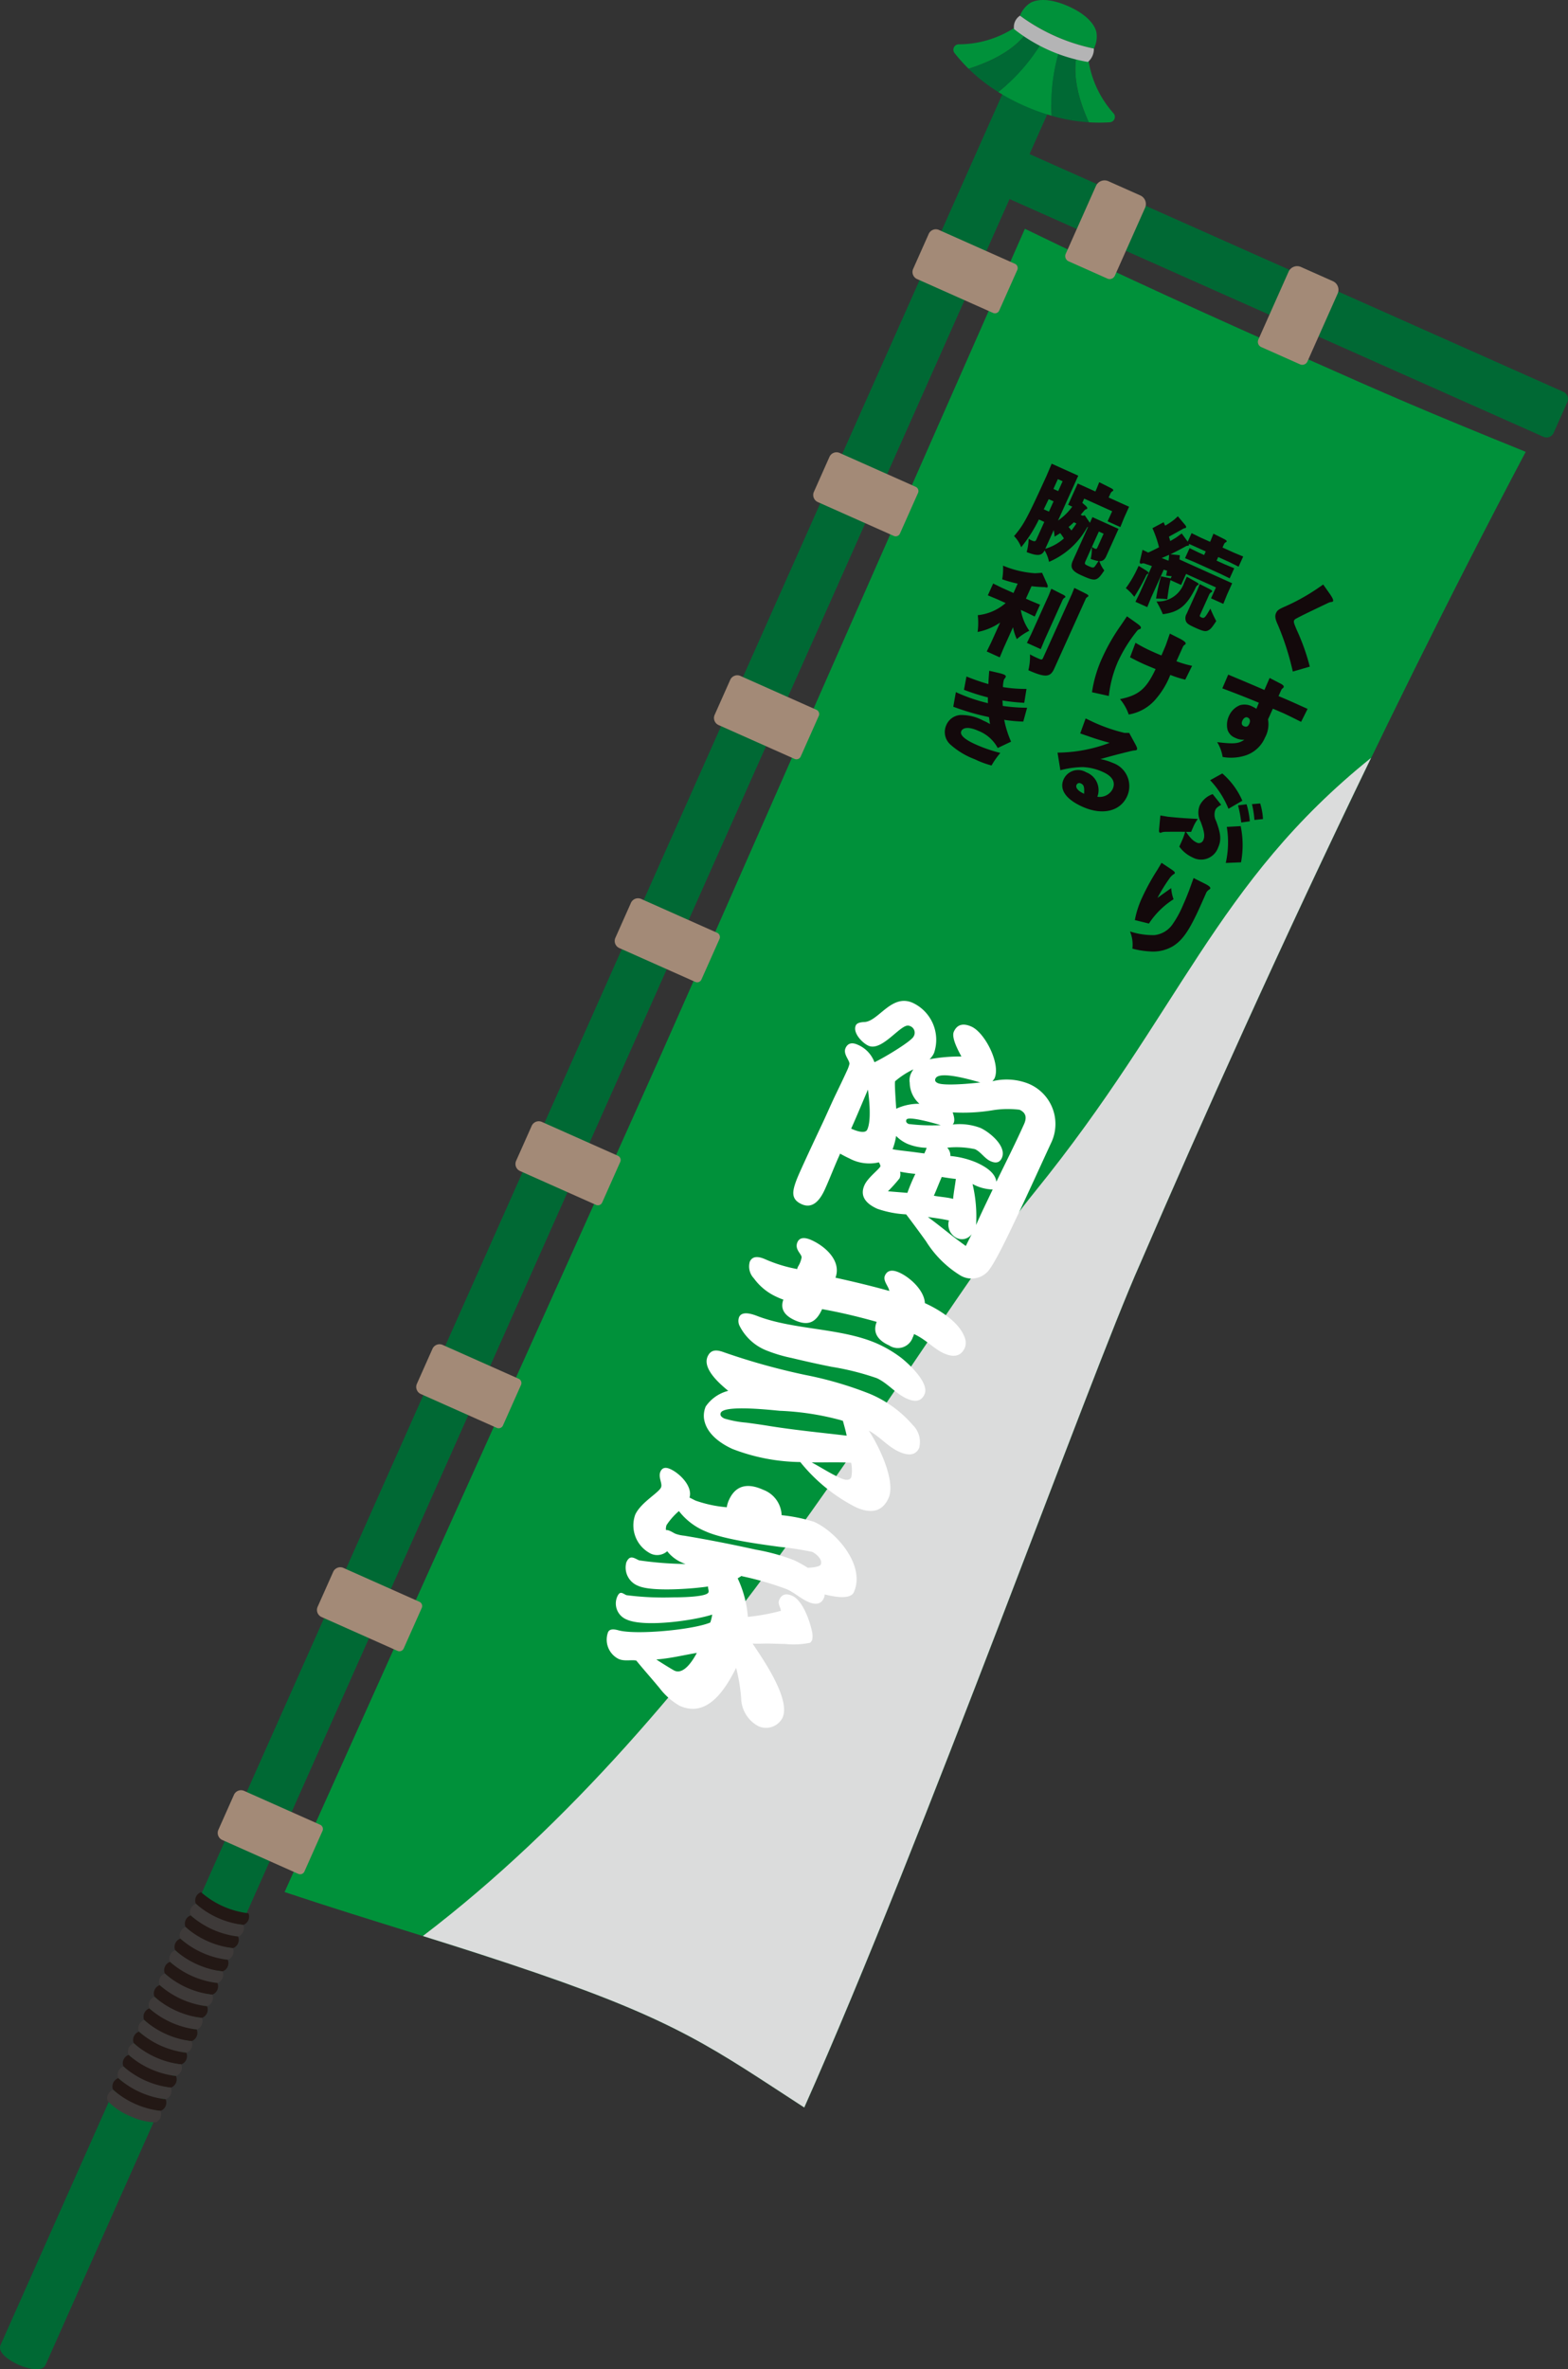 <svg id="mv_title_potter" xmlns="http://www.w3.org/2000/svg" width="159.931" height="241.582" viewBox="0 0 159.931 241.582">
  <rect x="0" y="0" width="159.931" height="241.582" fill="#333333" stroke="none"/>
  <g id="グループ_1153" data-name="グループ 1153">
    <path id="パス_5296" data-name="パス 5296" d="M3522.429,388.806l-54.45-24.242,3.8-8.534c.414-.931-.5-1.958-1.649-2.467s-2.631-.256-2.936.425L3363.029,587.952c-.363.818.995,1.652,1.843,2.03s2.4.787,2.742.01l98.326-220.845,54.45,24.243a.791.791,0,0,0,1.043-.4l1.4-3.14A.791.791,0,0,0,3522.429,388.806Z" transform="translate(-3362.968 -348.851)" fill="#006934"/>
    <path id="パス_5297" data-name="パス 5297" d="M3469.926,471.772c-5.086,11.423-21.953,58.395-34.213,85.932-9.177-5.954-12.776-8.722-27.3-13.712-9.18-3.154-16.657-5.236-25.71-8.261,10.568-23.567,32.983-73.235,38.07-84.658s27-61.316,37.439-84.939c10.212,4.964,19.509,9.139,28.318,13.06s12.241,5.414,22.764,9.683C3493.751,418.258,3479.728,449.056,3469.926,471.772Z" transform="translate(-3353.677 -342.805)" fill="#00913a"/>
    <path id="長方形_934" data-name="長方形 934" d="M.959,0H4.523a.959.959,0,0,1,.959.959V8.531a.576.576,0,0,1-.576.576H.576A.576.576,0,0,1,0,8.531V.959A.959.959,0,0,1,.959,0Z" transform="matrix(0.914, 0.407, -0.407, 0.914, 112.172, 18.086)" fill="#a38a77"/>
    <path id="長方形_935" data-name="長方形 935" d="M.959,0H4.523a.959.959,0,0,1,.959.959V8.531a.576.576,0,0,1-.576.576H.576A.576.576,0,0,1,0,8.531V.959A.959.959,0,0,1,.959,0Z" transform="translate(131.818 26.833) rotate(24)" fill="#a38a77"/>
    <path id="パス_5298" data-name="パス 5298" d="M3436.932,370.314l-1.845,4.142a.473.473,0,0,1-.625.24l-7.75-3.451a.791.791,0,0,1-.4-1.043l1.587-3.564a.792.792,0,0,1,1.044-.4l7.75,3.451A.473.473,0,0,1,3436.932,370.314Z" transform="translate(-3333.172 -342.789)" fill="#a38a77"/>
    <path id="パス_5299" data-name="パス 5299" d="M3388.755,478.522l-1.845,4.142a.474.474,0,0,1-.625.241l-7.75-3.451a.791.791,0,0,1-.4-1.044l1.587-3.564a.789.789,0,0,1,1.043-.4l7.751,3.451A.474.474,0,0,1,3388.755,478.522Z" transform="translate(-3355.86 -291.833)" fill="#a38a77"/>
    <path id="パス_5300" data-name="パス 5300" d="M3395.638,463.064l-1.845,4.142a.473.473,0,0,1-.626.24l-7.75-3.451a.789.789,0,0,1-.4-1.043l1.587-3.564a.79.79,0,0,1,1.042-.4l7.75,3.451A.475.475,0,0,1,3395.638,463.064Z" transform="translate(-3352.619 -299.112)" fill="#a38a77"/>
    <path id="パス_5301" data-name="パス 5301" d="M3402.52,447.606l-1.844,4.142a.475.475,0,0,1-.625.24l-7.751-3.451a.79.79,0,0,1-.4-1.043l1.587-3.565a.79.79,0,0,1,1.043-.4l7.752,3.451A.476.476,0,0,1,3402.52,447.606Z" transform="translate(-3349.378 -306.392)" fill="#a38a77"/>
    <path id="パス_5302" data-name="パス 5302" d="M3409.4,432.147l-1.843,4.142a.475.475,0,0,1-.626.241l-7.75-3.451a.791.791,0,0,1-.4-1.044l1.587-3.564a.789.789,0,0,1,1.043-.4l7.75,3.451A.472.472,0,0,1,3409.4,432.147Z" transform="translate(-3346.137 -313.671)" fill="#a38a77"/>
    <path id="パス_5303" data-name="パス 5303" d="M3416.285,416.689l-1.845,4.142a.471.471,0,0,1-.625.24l-7.752-3.451a.789.789,0,0,1-.4-1.043l1.587-3.564a.791.791,0,0,1,1.043-.4l7.751,3.451A.476.476,0,0,1,3416.285,416.689Z" transform="translate(-3342.896 -320.95)" fill="#a38a77"/>
    <path id="パス_5304" data-name="パス 5304" d="M3423.167,401.231l-1.843,4.142a.476.476,0,0,1-.626.24l-7.75-3.451a.789.789,0,0,1-.4-1.043l1.587-3.565a.788.788,0,0,1,1.042-.4l7.75,3.451A.473.473,0,0,1,3423.167,401.231Z" transform="translate(-3339.655 -328.23)" fill="#a38a77"/>
    <path id="パス_5305" data-name="パス 5305" d="M3430.05,385.772l-1.844,4.142a.475.475,0,0,1-.627.241l-7.75-3.451a.791.791,0,0,1-.4-1.044l1.587-3.564a.789.789,0,0,1,1.043-.4l7.75,3.451A.474.474,0,0,1,3430.05,385.772Z" transform="translate(-3336.414 -335.509)" fill="#a38a77"/>
    <g id="グループ_1152" data-name="グループ 1152" transform="translate(10.938 192.939)">
      <path id="パス_5306" data-name="パス 5306" d="M3378.806,484.117a6.552,6.552,0,0,0,2.631.655.9.9,0,0,0,.5-1.175,8.911,8.911,0,0,1-4.835-2.152.9.9,0,0,0-.542,1.156A6.6,6.6,0,0,0,3378.806,484.117Z" transform="translate(-3367.533 -481.444)" fill="#231815"/>
      <path id="パス_5307" data-name="パス 5307" d="M3378.447,484.923a6.586,6.586,0,0,0,2.631.655.9.9,0,0,0,.5-1.175,8.911,8.911,0,0,1-4.834-2.153.9.9,0,0,0-.542,1.156A6.572,6.572,0,0,0,3378.447,484.923Z" transform="translate(-3367.703 -481.065)" fill="#3e3a39"/>
      <path id="パス_5308" data-name="パス 5308" d="M3378.089,485.729a6.6,6.6,0,0,0,2.629.655.9.9,0,0,0,.5-1.175,8.937,8.937,0,0,1-4.836-2.153.9.9,0,0,0-.54,1.156A6.585,6.585,0,0,0,3378.089,485.729Z" transform="translate(-3367.871 -480.685)" fill="#231815"/>
      <path id="パス_5309" data-name="パス 5309" d="M3377.729,486.534a6.583,6.583,0,0,0,2.631.656.9.9,0,0,0,.5-1.177,8.921,8.921,0,0,1-4.836-2.152.9.9,0,0,0-.54,1.156A6.6,6.6,0,0,0,3377.729,486.534Z" transform="translate(-3368.04 -480.306)" fill="#3e3a39"/>
      <path id="パス_5310" data-name="パス 5310" d="M3377.371,487.34a6.586,6.586,0,0,0,2.631.655.9.9,0,0,0,.5-1.175,8.894,8.894,0,0,1-4.834-2.153.9.9,0,0,0-.542,1.156A6.579,6.579,0,0,0,3377.371,487.34Z" transform="translate(-3368.209 -479.927)" fill="#231815"/>
      <path id="パス_5311" data-name="パス 5311" d="M3377.011,488.146a6.617,6.617,0,0,0,2.631.655.9.9,0,0,0,.5-1.175,8.939,8.939,0,0,1-4.835-2.153.9.9,0,0,0-.542,1.156A6.616,6.616,0,0,0,3377.011,488.146Z" transform="translate(-3368.378 -479.547)" fill="#3e3a39"/>
      <path id="パス_5312" data-name="パス 5312" d="M3376.654,488.951a6.585,6.585,0,0,0,2.631.656.9.9,0,0,0,.5-1.177,8.917,8.917,0,0,1-4.836-2.152.9.9,0,0,0-.541,1.156A6.6,6.6,0,0,0,3376.654,488.951Z" transform="translate(-3368.547 -479.168)" fill="#231815"/>
      <path id="パス_5313" data-name="パス 5313" d="M3376.295,489.757a6.578,6.578,0,0,0,2.631.655.9.9,0,0,0,.5-1.175,8.91,8.91,0,0,1-4.835-2.152.9.9,0,0,0-.542,1.155A6.578,6.578,0,0,0,3376.295,489.757Z" transform="translate(-3368.716 -478.788)" fill="#3e3a39"/>
      <path id="パス_5314" data-name="パス 5314" d="M3375.936,490.563a6.61,6.61,0,0,0,2.631.655.9.9,0,0,0,.5-1.175,8.936,8.936,0,0,1-4.834-2.153.9.9,0,0,0-.542,1.156A6.6,6.6,0,0,0,3375.936,490.563Z" transform="translate(-3368.885 -478.409)" fill="#231815"/>
      <path id="パス_5315" data-name="パス 5315" d="M3375.578,491.368a6.581,6.581,0,0,0,2.629.656.9.9,0,0,0,.5-1.175,8.937,8.937,0,0,1-4.836-2.153.9.9,0,0,0-.54,1.156A6.6,6.6,0,0,0,3375.578,491.368Z" transform="translate(-3369.054 -478.029)" fill="#3e3a39"/>
      <path id="パス_5316" data-name="パス 5316" d="M3375.219,492.174a6.579,6.579,0,0,0,2.631.655.9.9,0,0,0,.5-1.175,8.907,8.907,0,0,1-4.834-2.152.9.9,0,0,0-.542,1.155A6.576,6.576,0,0,0,3375.219,492.174Z" transform="translate(-3369.222 -477.65)" fill="#231815"/>
      <path id="パス_5317" data-name="パス 5317" d="M3374.86,492.98a6.607,6.607,0,0,0,2.631.655.9.9,0,0,0,.5-1.175,8.9,8.9,0,0,1-4.835-2.153.9.9,0,0,0-.542,1.156A6.6,6.6,0,0,0,3374.86,492.98Z" transform="translate(-3369.391 -477.271)" fill="#3e3a39"/>
      <path id="パス_5318" data-name="パス 5318" d="M3374.5,493.785a6.6,6.6,0,0,0,2.631.656.9.9,0,0,0,.5-1.177,8.917,8.917,0,0,1-4.836-2.152.9.9,0,0,0-.54,1.156A6.572,6.572,0,0,0,3374.5,493.785Z" transform="translate(-3369.56 -476.891)" fill="#231815"/>
      <path id="パス_5319" data-name="パス 5319" d="M3374.143,494.591a6.579,6.579,0,0,0,2.631.655.9.9,0,0,0,.5-1.175,8.908,8.908,0,0,1-4.836-2.153.9.9,0,0,0-.54,1.158A6.6,6.6,0,0,0,3374.143,494.591Z" transform="translate(-3369.729 -476.512)" fill="#3e3a39"/>
      <path id="パス_5320" data-name="パス 5320" d="M3373.784,495.4a6.6,6.6,0,0,0,2.631.655.9.9,0,0,0,.5-1.175,8.933,8.933,0,0,1-4.836-2.153.9.9,0,0,0-.54,1.156A6.6,6.6,0,0,0,3373.784,495.4Z" transform="translate(-3369.898 -476.132)" fill="#231815"/>
      <path id="パス_5321" data-name="パス 5321" d="M3373.425,496.2a6.583,6.583,0,0,0,2.631.656.9.9,0,0,0,.5-1.177,8.91,8.91,0,0,1-4.835-2.152.9.9,0,0,0-.542,1.156A6.6,6.6,0,0,0,3373.425,496.2Z" transform="translate(-3370.067 -475.753)" fill="#3e3a39"/>
      <path id="パス_5322" data-name="パス 5322" d="M3373.065,497.01a6.581,6.581,0,0,0,2.631.655.9.9,0,0,0,.5-1.175,8.909,8.909,0,0,1-4.836-2.153.9.9,0,0,0-.54,1.156A6.58,6.58,0,0,0,3373.065,497.01Z" transform="translate(-3370.236 -475.373)" fill="#231815"/>
      <path id="パス_5323" data-name="パス 5323" d="M3372.707,497.816a6.609,6.609,0,0,0,2.631.655.9.9,0,0,0,.5-1.175,8.926,8.926,0,0,1-4.835-2.153.9.9,0,0,0-.542,1.156A6.6,6.6,0,0,0,3372.707,497.816Z" transform="translate(-3370.405 -474.994)" fill="#3e3a39"/>
    </g>
    <path id="パス_5324" data-name="パス 5324" d="M3454.722,447.043c-12.936,15.952-32.181,52.847-62.43,75.9,3.723,1.163,7.491,2.361,11.6,3.773,14.525,4.989,18.125,7.758,27.3,13.712,12.26-27.537,29.127-74.509,34.213-85.932,6.344-14.7,14.458-32.789,23.6-51.686C3473.083,415.609,3469.619,428.673,3454.722,447.043Z" transform="translate(-3349.161 -325.532)" fill="#dbdcdc" style="mix-blend-mode: multiply;isolation: isolate"/>
    <path id="パス_5325" data-name="パス 5325" d="M3436.572,352.706l-1.2-.534a10.515,10.515,0,0,1-5.76,1.727.552.552,0,0,0-.415.891,16.617,16.617,0,0,0,1.436,1.6C3433.6,355.449,3435.5,354.164,3436.572,352.706Z" transform="translate(-3331.837 -349.38)" fill="#00913a"/>
    <path id="パス_5326" data-name="パス 5326" d="M3436.779,353.041a18.867,18.867,0,0,1-4.589,5.31,21.288,21.288,0,0,0,2.642,1.4,21.546,21.546,0,0,0,2.811,1.024,18.91,18.91,0,0,1,.875-6.965Z" transform="translate(-3330.372 -348.971)" fill="#00913a"/>
    <path id="パス_5327" data-name="パス 5327" d="M3436.074,352.535c-1.074,1.458-2.97,2.743-5.939,3.685a17.591,17.591,0,0,0,3.022,2.37,18.867,18.867,0,0,0,4.589-5.31Z" transform="translate(-3331.34 -349.209)" fill="#006934"/>
    <path id="パス_5328" data-name="パス 5328" d="M3438.91,360.953a16.624,16.624,0,0,0,2.149,0,.553.553,0,0,0,.387-.9,10.489,10.489,0,0,1-2.571-5.436l-1.2-.534C3437.311,355.846,3437.621,358.116,3438.91,360.953Z" transform="translate(-3327.856 -348.484)" fill="#00913a"/>
    <path id="パス_5329" data-name="パス 5329" d="M3438.453,354.313l-1.672-.746a18.91,18.91,0,0,0-.875,6.965,17.615,17.615,0,0,0,3.783.66C3438.4,358.355,3438.09,356.085,3438.453,354.313Z" transform="translate(-3328.635 -348.723)" fill="#006934"/>
    <path id="パス_5330" data-name="パス 5330" d="M3441.232,355.227a2.71,2.71,0,0,0,.263-1.652c-.15-.718-.889-1.783-2.858-2.659s-3.253-.713-3.887-.344a2.709,2.709,0,0,0-1.052,1.3A19.309,19.309,0,0,0,3441.232,355.227Z" transform="translate(-3329.662 -350.274)" fill="#00913a"/>
    <path id="パス_5331" data-name="パス 5331" d="M3433.3,352.727a16.652,16.652,0,0,0,7.534,3.354,1.717,1.717,0,0,0,.609-1.367,19.309,19.309,0,0,1-7.534-3.354A1.367,1.367,0,0,0,3433.3,352.727Z" transform="translate(-3329.871 -349.762)" fill="#b4b4b5"/>
  </g>
  <g id="グループ_1155" data-name="グループ 1155" transform="translate(96.353 47.287)">
    <g id="グループ_1154" data-name="グループ 1154">
      <path id="パス_5332" data-name="パス 5332" d="M3453.186,399.667a27.787,27.787,0,0,0-1.517-4.747c-.281-.6-.331-.913-.191-1.222.124-.271.26-.378.958-.681a20.587,20.587,0,0,0,3.168-1.755l.683-.468.721,1.022c.249.371.33.565.28.677-.025.056-.055.066-.171.081a1.087,1.087,0,0,0-.387.129c-1.372.652-2.621,1.247-3.174,1.55-.147.079-.2.122-.235.2-.068.15-.019.294.263.963a21.843,21.843,0,0,1,1.335,3.751Z" transform="translate(-3417.677 -378.479)" fill="#13090b"/>
      <path id="パス_5333" data-name="パス 5333" d="M3451.624,399.906c-1.679-.69-1.95-.79-3.726-1.467l.6-1.4c1.77.743,2.044.855,3.693,1.565l.529-1.224,1.068.55c.3.144.415.278.36.4a.244.244,0,0,1-.091.1.445.445,0,0,0-.158.2l-.27.6c.9.374,1.247.53,1.928.837l1.038.468-.663,1.321c-.8-.4-1.414-.706-1.825-.891-.234-.1-.595-.256-1.056-.453l-.493,1.093a2.817,2.817,0,0,1-.308,1.853,3.251,3.251,0,0,1-2.006,1.83,4.839,4.839,0,0,1-2.316.147,4.046,4.046,0,0,0-.557-1.511c1.707.207,2.223.159,2.771-.257a1.666,1.666,0,0,1-.911-.175,1.313,1.313,0,0,1-.8-.822,2.142,2.142,0,0,1,.141-1.411,2.079,2.079,0,0,1,1.118-1.1,1.7,1.7,0,0,1,1.249.125,3.344,3.344,0,0,1,.433.24Zm-1.681,1.83c-.122.271-.063.466.143.559.262.118.428.047.559-.243s.071-.531-.163-.637C3450.286,401.327,3450.066,401.465,3449.943,401.736Z" transform="translate(-3419.577 -375.537)" fill="#13090b"/>
      <path id="パス_5334" data-name="パス 5334" d="M3446.086,409.848c.519.718.74.93,1.161,1.119a.481.481,0,0,0,.618-.3c.167-.374.1-.844-.272-1.843a1.962,1.962,0,0,1-.094-1.686,2.35,2.35,0,0,1,1.313-1.14l.869,1.09c-.382.221-.515.341-.6.537a1.38,1.38,0,0,0,.082,1.118c.5,1.339.542,1.965.194,2.731a1.837,1.837,0,0,1-2.628.965,3.343,3.343,0,0,1-1.32-1.091l.194-.431a7.729,7.729,0,0,0,.407-1.075c-.872-.012-1.02-.01-1.96,0a1.349,1.349,0,0,0-.393.047c-.147.057-.175.068-.222.046-.1-.046-.115-.119-.078-.474l.118-1.286.8.134c1.326.125,1.542.144,3.029.219a3.849,3.849,0,0,0-.465.8c-.05.112-.129.29-.221.518Zm3.709-5.956a7.737,7.737,0,0,1,2.044,2.779l-1.417.824a9.234,9.234,0,0,0-1.87-2.914Zm1.875,5.37a9.594,9.594,0,0,1,.034,3.693l-1.558.063a9.672,9.672,0,0,0,.106-3.677Zm.6-2.227a8.536,8.536,0,0,1,.331,1.736l-.875.122a12.366,12.366,0,0,0-.328-1.746Zm1.389-.084a6.58,6.58,0,0,1,.284,1.591l-.874.09a9.439,9.439,0,0,0-.251-1.611Z" transform="translate(-3421.476 -372.312)" fill="#13090b"/>
      <path id="パス_5335" data-name="パス 5335" d="M3448.958,412.214c.441.221.607.375.551.5-.02.046-.051.066-.132.119a.807.807,0,0,0-.318.407l-.578,1.3c-1.093,2.421-1.755,3.393-2.74,4.029a4,4,0,0,1-2.419.552,8.528,8.528,0,0,1-1.752-.284,3.511,3.511,0,0,0-.245-1.753,7.5,7.5,0,0,0,2.5.374,2.574,2.574,0,0,0,1.86-1.131,10.167,10.167,0,0,0,1.056-1.942c.252-.56.357-.818.62-1.5l.451-1.247Zm-3.38-1.436c.259.174.354.285.318.369-.018.037-.052.066-.147.125a1.541,1.541,0,0,0-.4.415,16.851,16.851,0,0,0-1.221,1.981c.621-.452.719-.519,1.4-1a4.093,4.093,0,0,0,.241,1.134,8.328,8.328,0,0,0-2.512,2.479l-1.437-.356a9.6,9.6,0,0,1,.731-2.27,23.222,23.222,0,0,1,1.571-2.858l.42-.71Z" transform="translate(-3422.423 -369.395)" fill="#13090b"/>
      <path id="パス_5336" data-name="パス 5336" d="M3443.047,391.552c.253.159.33.238.3.313a.17.17,0,0,1-.081.077.3.3,0,0,0-.129.112,20.589,20.589,0,0,1-1.237,2.22,5.218,5.218,0,0,0-.861-.883,11.287,11.287,0,0,0,1.055-1.742l.25-.528Zm3.5-1.517-.039.432,5.375,2.426-.518,1.15-.384.952-1.253-.566.5-1.112-3.046-1.375-.506,1.122-1.085-.488c-.145.666-.215,1.1-.327,1.945a10.028,10.028,0,0,0-1.142-.065,17.336,17.336,0,0,1,.506-2.27l.987.209.1-.215-.568-.065.1-.5-.342-.11-1.294,2.87-.386.952-1.206-.544.45-.922,1.227-2.72-.809-.275a.569.569,0,0,0-.2.012c-.09.026-.1.032-.15.01-.1-.046-.1-.124-.031-.407l.237-1,.58.284c.585-.275.7-.335,1.1-.54a11.358,11.358,0,0,0-.673-1.946l1.142-.61.156.352a7.327,7.327,0,0,0,.934-.624l.363-.331.622.741c.208.24.251.315.212.4-.015.037-.047.056-.132.074a.457.457,0,0,0-.2.076c-.634.356-.724.406-1.411.783l.132.453.6-.359.571-.418.612.84.393-.871.922.45.964.434.091-.2.25-.631,1.112.557c.191.1.268.178.238.243-.013.028-.031.043-.075.068a.441.441,0,0,0-.212.243l-.134.3,1.159.524.947.394-.468,1.037-.919-.459-1.159-.524-.165.365.853.385.946.393-.463,1.028-.923-.449-2.683-1.212-.949-.393.465-1.028.922.449.561.253.165-.363-1.721-.777a.185.185,0,0,1,0,.147c-.013.028-.042.047-.1.044a.46.46,0,0,0-.19.05c-.656.356-.777.425-1.587.825Zm.71,2.189.959.544c.216.121.269.178.239.244-.011.026-.031.041-.079.075a.461.461,0,0,0-.212.243c-.9,1.855-1.717,2.511-3.352,2.718a10.912,10.912,0,0,0-.649-1.3,2.806,2.806,0,0,0,2.815-1.9Zm-2.562-1.9.7.271c.04-.285.037-.331.059-.6Zm3.879,2.651,1.025.519c.193.1.27.178.24.243a.153.153,0,0,1-.075.068.508.508,0,0,0-.221.238l-.933,2.067c-.059.131-.029.188.11.252.319.144.376.091.938-.881.269.627.4.888.6,1.271-.428.65-.572.821-.793.935-.284.153-.523.112-1.309-.241-.665-.3-.847-.416-.971-.641a.861.861,0,0,1,.056-.8l1.083-2.4Z" transform="translate(-3422.559 -380.707)" fill="#13090b"/>
      <path id="パス_5337" data-name="パス 5337" d="M3443.164,393.641c.461.321.563.446.5.585-.021.047-.053.066-.184.109a.419.419,0,0,0-.191.15,15.071,15.071,0,0,0-1.937,3.1,11.881,11.881,0,0,0-.943,3.536l-1.718-.381a12.892,12.892,0,0,1,1.074-3.577,20,20,0,0,1,1.893-3.276l.6-.887Zm4.455,1.617c.484.252.68.419.616.559a.179.179,0,0,1-.066.071c-.048.035-.094.06-.1.069a.591.591,0,0,0-.109.165l-.657,1.458a9.913,9.913,0,0,0,1.6.465l-.7,1.414a10.653,10.653,0,0,1-1.525-.485,8.447,8.447,0,0,1-1.649,2.655,4.633,4.633,0,0,1-2.592,1.384,4.859,4.859,0,0,0-.89-1.571c1.908-.388,2.667-1.025,3.633-3.064-.523-.213-.928-.385-1.191-.5-.411-.185-.725-.338-1.418-.7l.557-1.481a15.328,15.328,0,0,0,1.729.9c.2.088.5.228.916.391l.44-1.027.417-1.2Z" transform="translate(-3423.664 -377.442)" fill="#13090b"/>
      <path id="パス_5338" data-name="パス 5338" d="M3436.3,403.565a15.3,15.3,0,0,0,5.313-1c-1.142-.312-1.531-.443-3-.959l.554-1.527c.38.181.665.322.862.41a17.166,17.166,0,0,0,3.108,1.065h.472l.665,1.221c.134.253.166.379.125.474a.118.118,0,0,1-.063.062.522.522,0,0,1-.157.029,2.27,2.27,0,0,0-.316.049c-1.313.319-1.85.459-3.19.834a5.8,5.8,0,0,1,1.256.387,2.506,2.506,0,0,1,1.471,3.4c-.7,1.552-2.537,1.983-4.566,1.068-1.7-.768-2.38-1.761-1.907-2.807a1.619,1.619,0,0,1,2.3-.7,1.938,1.938,0,0,1,1.136,2.493,1.49,1.49,0,0,0,1.562-.793c.312-.691-.025-1.293-.969-1.719a5.453,5.453,0,0,0-2.086-.513,9.479,9.479,0,0,0-2.281.321Zm2.711,4.194c.035-.7-.026-.912-.326-1.047a.308.308,0,0,0-.444.137c-.127.279.125.6.687.872Z" transform="translate(-3424.788 -374.108)" fill="#13090b"/>
      <path id="パス_5339" data-name="パス 5339" d="M3440.289,387.722l.21-.041.522.763.26-.578,2.664,1.2-1.235,2.739c-.168.4-.39.566-.721.552a3.271,3.271,0,0,0,.5.944c-.753,1.122-.88,1.156-2.349.493-.962-.434-1.169-.8-.849-1.508l1.552-3.44-.111.074a8.011,8.011,0,0,1-3.876,3.505,3.981,3.981,0,0,0-.452-1.171c-.29.566-.724.607-1.833.174a5.074,5.074,0,0,0,.2-1.371,1.5,1.5,0,0,0,.263.163c.337.151.433.14.525-.066l.811-1.8-.551-.249a14.5,14.5,0,0,1-1.807,2.831,3.23,3.23,0,0,0-.725-1.137c.978-1.146,1.308-1.75,3.305-6.126l.532-1.256,2.711,1.222-2.062,4.572a5.826,5.826,0,0,0,1.449-1.416l-.421-.19.98-2.168,1.8.813.138-.307.254-.64,1.195.6c.191.1.268.177.233.252-.012.028-.016.037-.075.068a.47.47,0,0,0-.21.243l-.181.4,2.084.941-.506,1.121-.385.952-1.3-.587.465-1.028-2.852-1.286-.194.43.3.259c.171.144.234.253.2.327a.165.165,0,0,1-.084.063.576.576,0,0,0-.107.041s-.037.029-.067.049l-.409.481Zm-3.445-.419.472-1.047-.5-.222-.5,1.034Zm.578,2.556a5.226,5.226,0,0,0-.089-.671l-.862,1.908a5.059,5.059,0,0,0,1.9-1.058,6.1,6.1,0,0,0-.374-.541Zm.818-5.65-.485-.219-.453,1,.487.219Zm1.14,4.182a5.615,5.615,0,0,1-.533.479c.15.169.169.2.29.356.209-.265.253-.335.514-.713Zm1.221,3.9c-.152.337-.137.377.236.546.354.16.448.179.547.157s.109-.041.517-.646a4.087,4.087,0,0,1-.8-.225,3.944,3.944,0,0,0,.11-1.188Zm1.333-2.955-.709,1.571a1.834,1.834,0,0,0,.259.151c.167.075.231.059.3-.091l.638-1.411Z" transform="translate(-3426.209 -382.422)" fill="#13090b"/>
      <path id="パス_5340" data-name="パス 5340" d="M3434.846,391.319a12.122,12.122,0,0,1-1.578-.443,6.309,6.309,0,0,0,.086-1.39,10.2,10.2,0,0,0,3.263.775l.718-.047.479,1.061c.1.225.118.312.079.4a.055.055,0,0,1-.048.034.428.428,0,0,1-.143-.009.722.722,0,0,0-.235-.026c-.583-.026-.672-.032-1.206-.094l-.574,1.271.494.224.949.394-.544,1.206-.924-.45-.494-.224a5.139,5.139,0,0,0,.865,2.122,6.234,6.234,0,0,0-1.274.855,5.266,5.266,0,0,1-.388-1.211l-.958,2.123-.393.947-1.328-.6.45-.922.917-2.028a6.134,6.134,0,0,1-2.3.963,7.027,7.027,0,0,0,.018-1.712,5.126,5.126,0,0,0,2.843-1.238l-.871-.393-.946-.393.543-1.206.922.45,1.152.518Zm3.432.524,1.194.6c.193.1.269.178.238.243-.012.028-.021.047-.075.068a.531.531,0,0,0-.214.252l-1.827,4.048-.393.947-1.412-.637.45-.922,1.785-3.954Zm.284,8.174c-.4.865-.919.89-2.624.132a5.833,5.833,0,0,0,.163-1.614c.381.206.558.285.784.387.4.181.456.184.562-.05l2.923-6.479.256-.638,1.193.594c.191.1.269.178.235.253-.009.019-.027.034-.075.068a.435.435,0,0,0-.21.243Z" transform="translate(-3427.4 -379.095)" fill="#13090b"/>
      <path id="パス_5341" data-name="パス 5341" d="M3436.591,400.042a20.746,20.746,0,0,1-2.222-.237c.016.265.022.3.031.553a17.6,17.6,0,0,0,2.483.185l-.39,1.412a15.091,15.091,0,0,1-1.945-.179,10.456,10.456,0,0,0,.7,2.225l-1.36.647a3.842,3.842,0,0,0-2.008-1.762c-.861-.387-1.521-.371-1.707.041-.172.384.318.841,1.44,1.347a15.112,15.112,0,0,0,2.542.877,8.331,8.331,0,0,0-.9,1.28,9.233,9.233,0,0,1-1.706-.634,7.892,7.892,0,0,1-2.455-1.468,1.71,1.71,0,0,1-.452-2.015,1.688,1.688,0,0,1,1.455-1.031,4.77,4.77,0,0,1,2.328.578,4.891,4.891,0,0,1,.674.349l-.106-.712a25.655,25.655,0,0,1-3.641-1.058l.267-1.489a17.2,17.2,0,0,0,3.272,1.127c-.007-.26-.009-.306-.006-.587a22.352,22.352,0,0,1-2.441-.775l.254-1.359a21.663,21.663,0,0,0,2.237.774c.021-.566.034-.672.084-1.358l1.079.25a2.693,2.693,0,0,1,.443.144c.131.059.2.157.165.232a1.521,1.521,0,0,1-.085.141.7.7,0,0,0-.1.146,2.688,2.688,0,0,0-.1.752,14.014,14.014,0,0,0,2.4.185Z" transform="translate(-3428.475 -375.664)" fill="#13090b"/>
    </g>
  </g>
  <g id="グループ_1156" data-name="グループ 1156" transform="translate(61.868 102.06)">
    <path id="パス_5342" data-name="パス 5342" d="M3422.65,435.475c-.506,1.121-.931,2.25-1.437,3.373-.432.958-1.167,2.087-2.383,1.54-1-.455-.974-1.143-.656-2.1.163-.488.385-.98.605-1.469.665-1.472,1.342-2.909,2.029-4.372.5-1.04.949-2.1,1.446-3.142.4-.831.806-1.662,1.186-2.5a3.848,3.848,0,0,0,.269-.722c.007-.391-.671-1.006-.4-1.614.251-.56.732-.568,1.224-.347a3.117,3.117,0,0,1,1.724,1.79c.7-.3,3.757-2.1,4-2.637a.722.722,0,0,0-.442-1.072c-.794-.357-2.751,2.668-4.176,2.025-.629-.285-1.622-1.324-1.285-2.071.137-.3.628-.335.915-.346,1.43-.115,2.75-2.92,4.9-1.95a4.16,4.16,0,0,1,2.164,5.11,2.051,2.051,0,0,1-.456.637,17.027,17.027,0,0,1,3.247-.278c-.286-.552-1.052-1.909-.767-2.539.369-.818,1.056-.846,1.8-.507,1.378.621,3,3.826,2.345,5.275a1.789,1.789,0,0,1-.217.294,6.073,6.073,0,0,1,3.562.2,4.447,4.447,0,0,1,2.413,6.12c-1.109,2.395-2.205,4.825-3.336,7.21-.489,1.016-2.429,5.258-3.192,5.954a2.245,2.245,0,0,1-2.684.335,10.78,10.78,0,0,1-3.535-3.507c-.656-.913-1.335-1.839-2.024-2.74a10.548,10.548,0,0,1-2.948-.571c-1.052-.474-1.838-1.224-1.3-2.415.347-.771,1.474-1.583,1.621-1.911.031-.069-.118-.363-.154-.407a4.293,4.293,0,0,1-3.021-.406c-.327-.149-.621-.309-.936-.48Zm1.231-2.79c.326.147,1.41.609,1.643.094.433-.958.2-3.058.068-4.074C3425.024,430.024,3424.471,431.377,3423.881,432.685Zm5.732,6.55a19.535,19.535,0,0,1,.816-1.937,14.625,14.625,0,0,1-1.556-.224,1.142,1.142,0,0,1-.055.678,15.783,15.783,0,0,1-1.186,1.321Zm1.837-4.26a1.654,1.654,0,0,0,.124-.337,5.508,5.508,0,0,1-1.931-.394,3.71,3.71,0,0,1-1.178-.813,6.542,6.542,0,0,1-.36,1.356c.809.14,1.649.21,2.468.326l.772.1Zm-1.6-6.99a1.627,1.627,0,0,1,.167-.993,2.374,2.374,0,0,1,.214-.354,8.3,8.3,0,0,0-1.866,1.212c-.084.185.1,2.518.111,2.805a5.435,5.435,0,0,1,2.366-.507A2.934,2.934,0,0,1,3429.853,427.985Zm3.108,4.326c-.347-.1-3.249-.96-3.439-.54-.1.21.037.354.224.438a19.174,19.174,0,0,0,3.263.122Zm3.219,11.125a1.214,1.214,0,0,1-1.531.4,1.533,1.533,0,0,1-.794-1.792c-.718-.156-1.433-.253-2.147-.35,1.312.956,2.547,2.02,3.87,2.954Zm-1.623-5.625c-.46-.04-.958-.122-1.43-.2-.284.631-.524,1.283-.808,1.914.648.124,1.337.151,1.963.322C3434.336,439.173,3434.48,438.479,3434.557,437.811Zm-2.071-10.24c-.105.234.026.377.235.472.678.306,3.558.031,4.335-.069C3436.476,427.824,3432.875,426.706,3432.486,427.571Zm9.018,4.686c.3-.653.252-1.18-.448-1.5a9.8,9.8,0,0,0-2.842.068,18.431,18.431,0,0,1-3.973.2c.118.362.29.918,0,1.239a6.026,6.026,0,0,1,2.824.346c.934.422,2.724,1.877,2.186,3.068-.243.537-.69.532-1.156.321-.609-.274-.979-.947-1.587-1.221a8.938,8.938,0,0,0-2.827-.151,1.122,1.122,0,0,1,.321.847,8.927,8.927,0,0,1,2.653.662c.794.359,1.919.98,2.041,1.962C3439.63,436.164,3440.62,434.219,3441.5,432.257Zm-3.187,6.631a4.493,4.493,0,0,1-2.053-.56,14.345,14.345,0,0,1,.362,4.183C3437.15,441.287,3437.746,440.092,3438.316,438.888Z" transform="translate(-3398.933 -419.66)" fill="#fff"/>
    <path id="パス_5343" data-name="パス 5343" d="M3414.707,457.609c-1.308-.59-2.75-1.634-2.924-3.176a2.465,2.465,0,0,1,.181-1.155,3.953,3.953,0,0,1,2.3-1.6c-.821-.68-2.671-2.245-2.1-3.507.357-.794,1.028-.66,1.7-.412a67.474,67.474,0,0,0,8.27,2.3,37.254,37.254,0,0,1,6.51,1.9,11.8,11.8,0,0,1,4.452,3.218,2.4,2.4,0,0,1,.644,2.314c-.412.911-1.313.73-2.062.391-1.145-.516-1.965-1.561-3.079-2.148.988,1.486,2.8,5.142,2.008,6.894-.686,1.518-1.959,1.534-3.336.912a17.356,17.356,0,0,1-5.656-4.6A19.8,19.8,0,0,1,3414.707,457.609Zm11.252-2.88a.458.458,0,0,1-.173-.05,27.887,27.887,0,0,0-6.255-.966c-.68-.054-5.647-.635-6.027.2-.137.3.147.488.38.593a10.91,10.91,0,0,0,2.231.416c.8.106,1.613.222,2.4.352,2.6.413,5.211.665,7.828.974C3426.24,455.727,3426.093,455.24,3425.958,454.729Zm6.5-2.267c-1.121-.506-1.933-1.575-3.054-2.081a27.392,27.392,0,0,0-4.623-1.158c-1.34-.268-2.695-.569-4.038-.893a15.019,15.019,0,0,1-2.531-.749,5.218,5.218,0,0,1-2.808-2.561,1.116,1.116,0,0,1-.034-.859c.316-.7,1.445-.275,1.946-.078,3.75,1.411,8.582,1.172,12.225,2.817a12.536,12.536,0,0,1,2.245,1.321c.778.577,3.028,2.633,2.5,3.8C3433.915,452.864,3433.187,452.789,3432.463,452.463Zm.634-6.265a1.606,1.606,0,0,1-2.433.841c-1.028-.463-1.724-1.227-1.253-2.393-1.844-.522-3.7-.965-5.568-1.3-.6,1.331-1.387,1.765-2.789,1.133-.91-.412-1.544-1.062-1.162-2.1a6.374,6.374,0,0,1-.665-.272,5.849,5.849,0,0,1-2.346-1.9,1.757,1.757,0,0,1-.413-1.7c.316-.7,1.083-.466,1.621-.224a14.53,14.53,0,0,0,3.031.944.425.425,0,0,1,.174.051,1.037,1.037,0,0,1,.094-.268,2.622,2.622,0,0,0,.363-.933c.019-.356-.756-.818-.419-1.567.275-.606.971-.406,1.439-.194,1.4.633,3.066,2.114,2.436,3.826,1.84.407,3.668.84,5.489,1.352-.064-.48-.684-1.038-.441-1.577.295-.653.919-.541,1.457-.3,1.123.506,2.551,1.825,2.614,3.118,1.425.644,3.448,1.894,4.026,3.418a1.479,1.479,0,0,1,.044,1.146c-.443.981-1.293.935-2.158.544-.979-.443-1.833-1.418-3.024-1.955A1.5,1.5,0,0,1,3433.1,446.2Zm-10.318,12.775c.972.524,1.927,1.152,2.93,1.6.328.147.909.353,1.11-.09a3.733,3.733,0,0,0-.014-1.468C3425.472,458.923,3424.12,458.989,3422.779,458.973Z" transform="translate(-3401.854 -411.918)" fill="#fff"/>
    <path id="パス_5344" data-name="パス 5344" d="M3421.667,469.947c-.585-.012-1.168.035-1.743,0,.988,1.487,3.918,5.648,3.053,7.563a1.888,1.888,0,0,1-2.465.856,3.309,3.309,0,0,1-1.754-2.845,17.682,17.682,0,0,0-.514-3.1c-1.083,2.155-2.914,5.153-5.763,3.867a6.918,6.918,0,0,1-2.071-1.834c-.782-.943-1.587-1.84-2.346-2.774-.486-.106-1.224.1-1.808-.168a2.195,2.195,0,0,1-1.072-2.733c.19-.421.792-.262,1.117-.171,1.843.465,7.568-.074,9.306-.808a4.534,4.534,0,0,0,.2-.81c-1.878.613-6.921,1.319-8.718.507a1.763,1.763,0,0,1-.977-2.323c.294-.655.525-.354.944-.165a29.442,29.442,0,0,0,4.792.222c.448,0,3.349-.007,3.57-.5.073-.163-.062-.421-.036-.606-1.538.234-5.735.56-7.113-.06a2,2,0,0,1-1.221-2.406c.359-.794.763-.444,1.3-.2a35.693,35.693,0,0,0,4.751.372,2.179,2.179,0,0,1-.382-.146,3.828,3.828,0,0,1-1.5-1.156,1.546,1.546,0,0,1-1.865.144,3.228,3.228,0,0,1-1.4-3.868c.559-1.237,2.378-2.215,2.63-2.777.179-.4-.316-1.041-.053-1.625.212-.468.615-.427,1.012-.247.956.432,2.294,1.767,1.95,2.905.209.094.409.212.62.307a12.661,12.661,0,0,0,3.182.677,2.67,2.67,0,0,1,.222-.744c.729-1.612,2.033-1.7,3.5-1.034a2.877,2.877,0,0,1,1.87,2.587,16.678,16.678,0,0,1,3.319.681c2.313,1.044,5.259,4.482,4.048,7.169-.391.863-2.313.39-2.975.232a1.02,1.02,0,0,1-.088.382c-.327.724-.994.647-1.624.362-.749-.337-1.38-.931-2.151-1.278a32.325,32.325,0,0,0-4.55-1.321l-.07-.032-.391.246a11.236,11.236,0,0,1,1.04,3.927,20.438,20.438,0,0,0,3.371-.616c-.063-.422-.352-.721-.162-1.141.273-.607.766-.638,1.328-.385,1.05.475,1.762,2.511,1.989,3.57a2.052,2.052,0,0,1,.035.915.809.809,0,0,1-.216.3,8.574,8.574,0,0,1-2.531.124Zm-11.554,1.618c.012.035,1.635,1.047,1.846,1.143.981.443,1.917-1.131,2.279-1.812C3412.872,471.124,3411.509,471.463,3410.113,471.565Zm16.761-9.671c.232-.515-.48-1.116-.875-1.3a33.345,33.345,0,0,0-3.314-.51c-1.961-.265-5.754-.769-7.529-1.569a6.612,6.612,0,0,1-2.745-2.081,6.83,6.83,0,0,0-1.262,1.427,1.122,1.122,0,0,0-.061.508c.322-.025.677.247.957.375a3.53,3.53,0,0,0,.891.2c2.459.406,4.911.894,7.341,1.428a20.7,20.7,0,0,1,3.849,1.062,11.516,11.516,0,0,1,1.419.781C3425.775,462.213,3426.759,462.15,3426.875,461.894Z" transform="translate(-3405.03 -404.415)" fill="#fff"/>
  </g>
</svg>
